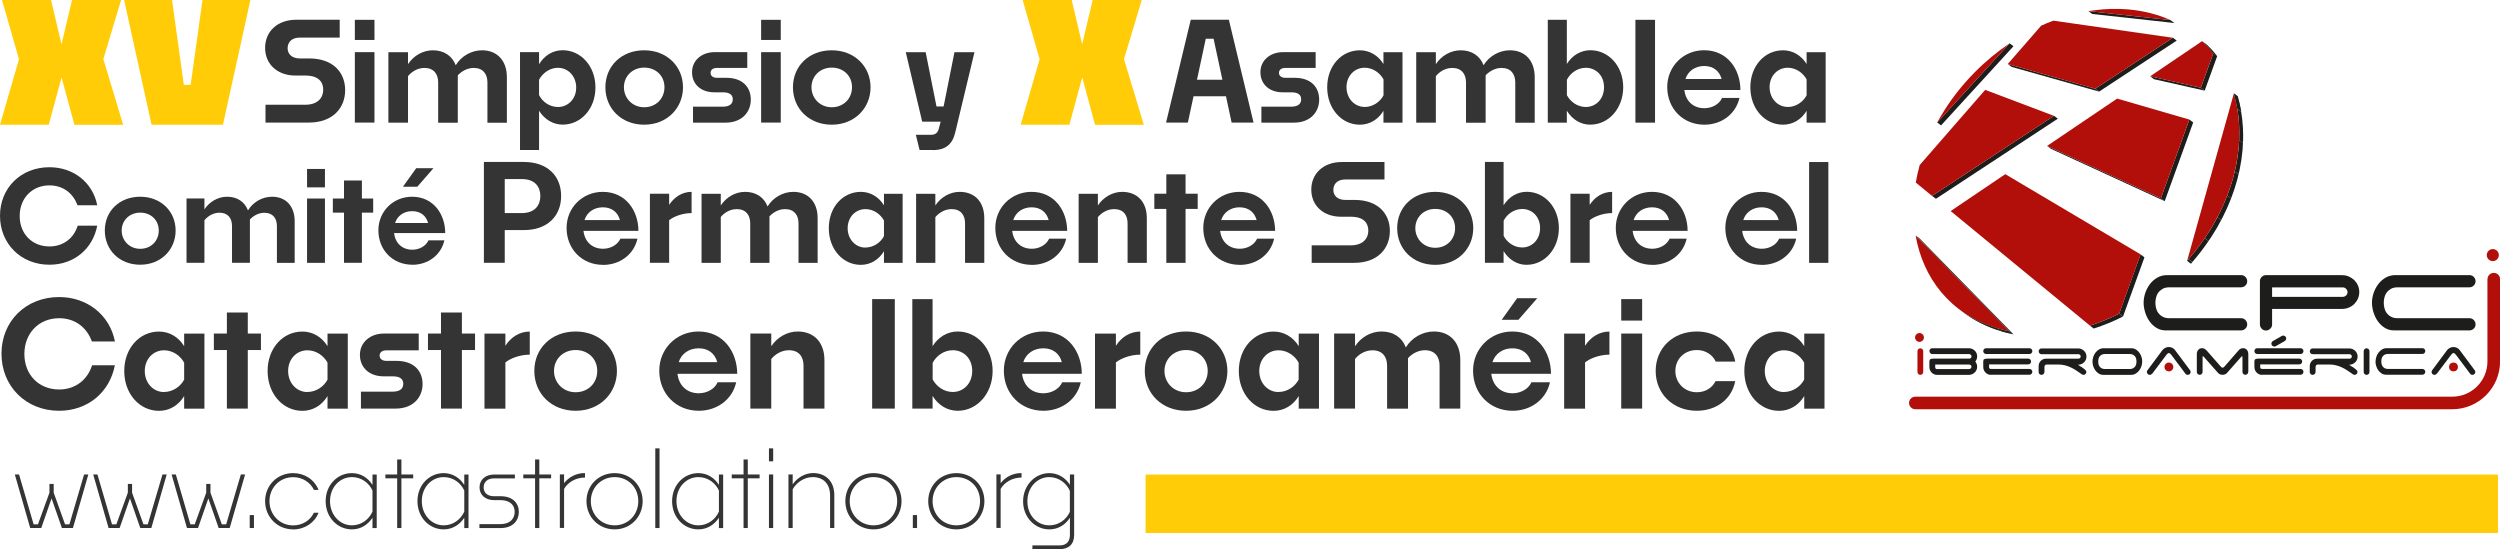 <?xml version="1.0" encoding="UTF-8"?>
<svg xmlns="http://www.w3.org/2000/svg" xmlns:xlink="http://www.w3.org/1999/xlink" viewBox="0 0 389.75 85.63">
  <defs>
    <style>
      .cls-1, .cls-2 {
        fill: #ffcc07;
      }

      .cls-1, .cls-3 {
        mix-blend-mode: multiply;
      }

      .cls-4 {
        clip-path: url(#clippath-6);
      }

      .cls-5 {
        clip-path: url(#clippath-7);
      }

      .cls-6 {
        fill: #5b7d5d;
      }

      .cls-7 {
        fill: #1d1d1b;
      }

      .cls-8 {
        fill: #628161;
      }

      .cls-9 {
        clip-path: url(#clippath-9);
      }

      .cls-10 {
        fill: #718a6d;
      }

      .cls-11 {
        clip-path: url(#clippath-10);
      }

      .cls-12 {
        clip-path: url(#clippath-11);
      }

      .cls-13 {
        fill: none;
      }

      .cls-14 {
        fill: #b20f0b;
      }

      .cls-15 {
        isolation: isolate;
      }

      .cls-16 {
        clip-path: url(#clippath-8);
      }

      .cls-17 {
        fill: #537957;
      }

      .cls-18 {
        fill: #343434;
      }

      .cls-19 {
        fill: #5f7f5f;
      }
    </style>
    <clipPath id="clippath-6">
      <path class="cls-13" d="M306.11,48.72c-.2-.15-.4-.3-.6-.45,1.66,1.25,3.62,2.25,5.89,2.92l.6.45c-2.27-.68-4.23-1.68-5.89-2.92Z"/>
    </clipPath>
    <clipPath id="clippath-7">
      <path class="cls-13" d="M343.48,6.56l.6.45c.56.54,1.09,1.12,1.58,1.74l-.6-.45c-.49-.62-1.02-1.2-1.58-1.74Z"/>
    </clipPath>
    <clipPath id="clippath-8">
      <path class="cls-13" d="M313.3,51.67l.6.45c-.64-.13-1.28-.28-1.9-.47l-.6-.45c.62.19,1.26.34,1.9.47Z"/>
    </clipPath>
    <clipPath id="clippath-9">
      <path class="cls-13" d="M330.37,48.9l.6.45c-1.49.75-3.01,1.38-4.56,1.87l-.6-.45c1.55-.5,3.07-1.12,4.56-1.87Z"/>
    </clipPath>
    <clipPath id="clippath-10">
      <path class="cls-13" d="M348.26,14.56l.6.45c.22.77.41,1.58.55,2.41l-.6-.45c-.14-.84-.32-1.64-.55-2.42Z"/>
    </clipPath>
    <clipPath id="clippath-11">
      <path class="cls-13" d="M348.8,16.98l.6.45c1.29,7.76-1.48,16.47-7.83,23.69l-.6-.45c6.35-7.22,9.12-15.92,7.83-23.69Z"/>
    </clipPath>
  </defs>
  <g class="cls-15">
    <g id="Capa_1">
      <g>
        <g>
          <g>
            <path class="cls-18" d="M7.71,41.27C3.24,41.27,0,37.97,0,33.64s3.24-7.57,7.71-7.57c3.75,0,6.75,2.38,7.45,5.93h-3.08c-.66-1.83-2.21-3.1-4.37-3.1-2.73,0-4.64,2.03-4.64,4.78s1.91,4.74,4.64,4.74c2.21,0,3.81-1.33,4.41-3.24h3.04c-.7,3.65-3.65,6.09-7.45,6.09Z"/>
            <path class="cls-18" d="M21.86,41.27c-3.24,0-5.52-2.3-5.52-5.33s2.28-5.27,5.52-5.27,5.52,2.3,5.52,5.27-2.28,5.33-5.52,5.33ZM21.86,38.79c1.68,0,2.89-1.23,2.89-2.85s-1.21-2.79-2.89-2.79-2.89,1.23-2.89,2.79,1.21,2.85,2.89,2.85Z"/>
            <path class="cls-18" d="M31.87,34.34v6.63h-2.79v-10.03h2.79v1.7c.78-1.19,2.11-1.97,3.53-1.97,1.6,0,2.75.8,3.26,2.13.78-1.29,2.22-2.13,3.75-2.13,2.19,0,3.53,1.5,3.53,3.81v6.5h-2.77v-5.74c0-1.19-.62-2.07-1.95-2.07-.98,0-1.78.53-2.26,1.05v6.75h-2.79v-5.74c0-1.19-.62-2.07-1.95-2.07-1.03,0-1.87.59-2.34,1.17Z"/>
            <path class="cls-18" d="M47.87,29.21v-2.87h2.79v2.87h-2.79ZM47.87,40.98v-10.03h2.79v10.03h-2.79Z"/>
            <path class="cls-18" d="M56.42,33.15v7.82h-2.79v-7.82h-1.74v-2.2h1.74v-2.81h2.79v2.81h1.76v2.2h-1.76Z"/>
            <path class="cls-18" d="M64.28,41.27c-3.04,0-5.29-2.28-5.29-5.37,0-2.91,2.28-5.23,5.25-5.23,3.38,0,5.17,2.79,5.17,5.66h-7.98c.2,1.62,1.31,2.6,2.85,2.6,1.07,0,2.11-.55,2.52-1.46h2.48c-.53,2.34-2.6,3.81-5,3.81ZM61.59,34.77h5.15c-.31-1.15-1.19-1.85-2.48-1.85s-2.3.7-2.67,1.85ZM62.82,29.11l2.07-2.89h2.69l-2.52,2.89h-2.24Z"/>
            <path class="cls-18" d="M78.69,35.88v5.09h-3.25v-15.72h6.23c3.63,0,5.81,2.14,5.81,5.3s-2.18,5.32-5.79,5.32h-3ZM78.69,27.92v5.3h2.64c2.08,0,2.91-1.24,2.91-2.66s-.82-2.64-2.87-2.64h-2.68Z"/>
            <path class="cls-18" d="M94.01,41.29c-3.27,0-5.68-2.45-5.68-5.76,0-3.12,2.45-5.62,5.64-5.62,3.63,0,5.56,3,5.56,6.08h-8.57c.21,1.74,1.4,2.79,3.06,2.79,1.15,0,2.26-.59,2.7-1.57h2.66c-.57,2.52-2.79,4.09-5.37,4.09ZM91.12,34.31h5.53c-.34-1.24-1.28-1.99-2.66-1.99s-2.47.75-2.87,1.99Z"/>
            <path class="cls-18" d="M104.32,34.33v6.64h-3v-10.77h3v1.74c.78-1.19,1.99-2.03,3.5-2.03v3.31c-1.49,0-2.87.59-3.5,1.11Z"/>
            <path class="cls-18" d="M112.37,33.85v7.13h-3v-10.77h3v1.82c.84-1.28,2.26-2.12,3.79-2.12,1.72,0,2.96.86,3.5,2.28.84-1.38,2.39-2.28,4.02-2.28,2.35,0,3.79,1.61,3.79,4.09v6.98h-2.98v-6.16c0-1.28-.67-2.22-2.1-2.22-1.05,0-1.91.57-2.43,1.13v7.25h-3v-6.16c0-1.28-.67-2.22-2.1-2.22-1.11,0-2.01.63-2.52,1.26Z"/>
            <path class="cls-18" d="M137.81,39.17c-.82,1.34-2.12,2.12-3.61,2.12-2.79,0-4.99-2.43-4.99-5.72s2.2-5.66,4.99-5.66c1.49,0,2.79.78,3.61,2.1v-1.8h2.91v10.77h-2.91v-1.8ZM134.92,38.59c1.3,0,2.39-.82,2.89-1.78v-2.43c-.52-.96-1.59-1.78-2.89-1.78-1.53,0-2.77,1.24-2.77,2.98s1.24,3.02,2.77,3.02Z"/>
            <path class="cls-18" d="M145.82,33.85v7.13h-3v-10.77h3v1.82c.84-1.28,2.28-2.12,3.79-2.12,2.39,0,3.84,1.61,3.84,4.09v6.98h-3v-6.16c0-1.28-.65-2.22-2.1-2.22-1.13,0-2.03.65-2.54,1.26Z"/>
            <path class="cls-18" d="M160.85,41.29c-3.27,0-5.68-2.45-5.68-5.76,0-3.12,2.45-5.62,5.64-5.62,3.63,0,5.56,3,5.56,6.08h-8.57c.21,1.74,1.4,2.79,3.06,2.79,1.15,0,2.26-.59,2.7-1.57h2.66c-.57,2.52-2.79,4.09-5.37,4.09ZM157.96,34.31h5.53c-.34-1.24-1.28-1.99-2.66-1.99s-2.47.75-2.87,1.99Z"/>
            <path class="cls-18" d="M171.16,33.85v7.13h-3v-10.77h3v1.82c.84-1.28,2.28-2.12,3.79-2.12,2.39,0,3.84,1.61,3.84,4.09v6.98h-3v-6.16c0-1.28-.65-2.22-2.1-2.22-1.13,0-2.03.65-2.54,1.26Z"/>
            <path class="cls-18" d="M184.83,32.57v8.41h-3v-8.41h-1.87v-2.37h1.87v-3.02h3v3.02h1.89v2.37h-1.89Z"/>
            <path class="cls-18" d="M193.27,41.29c-3.27,0-5.68-2.45-5.68-5.76,0-3.12,2.45-5.62,5.64-5.62,3.63,0,5.56,3,5.56,6.08h-8.57c.21,1.74,1.4,2.79,3.06,2.79,1.15,0,2.26-.59,2.7-1.57h2.66c-.57,2.52-2.79,4.09-5.37,4.09ZM190.38,34.31h5.53c-.34-1.24-1.28-1.99-2.66-1.99s-2.47.75-2.87,1.99Z"/>
            <path class="cls-18" d="M204.49,40.98v-2.73h6.08c1.95,0,2.75-1.11,2.75-2.28,0-1.11-.61-2.18-2.73-2.18h-1.51c-2.75,0-4.65-1.72-4.65-4.23s1.91-4.3,4.74-4.3h6.67v2.72h-6.1c-1.26,0-1.87.71-1.87,1.64,0,.84.61,1.55,1.87,1.55h1.43c3.71,0,5.51,2.18,5.51,4.84s-1.82,4.97-5.58,4.97h-6.6Z"/>
            <path class="cls-18" d="M223.75,41.29c-3.48,0-5.93-2.47-5.93-5.72s2.45-5.66,5.93-5.66,5.93,2.47,5.93,5.66-2.45,5.72-5.93,5.72ZM223.75,38.63c1.8,0,3.1-1.32,3.1-3.06s-1.3-3-3.1-3-3.1,1.32-3.1,3,1.3,3.06,3.1,3.06Z"/>
            <path class="cls-18" d="M238.02,41.29c-1.49,0-2.79-.8-3.61-2.14v1.82h-2.91v-15.72h2.91v6.75c.84-1.32,2.14-2.1,3.61-2.1,2.79,0,5.01,2.43,5.01,5.66s-2.22,5.72-5.01,5.72ZM234.42,34.41v2.37c.52.99,1.59,1.8,2.89,1.8,1.55,0,2.79-1.24,2.79-3.02s-1.24-2.98-2.79-2.98c-1.3,0-2.39.84-2.89,1.82Z"/>
            <path class="cls-18" d="M247.83,34.33v6.64h-3v-10.77h3v1.74c.78-1.19,1.99-2.03,3.5-2.03v3.31c-1.49,0-2.87.59-3.5,1.11Z"/>
            <path class="cls-18" d="M257.58,41.29c-3.27,0-5.68-2.45-5.68-5.76,0-3.12,2.45-5.62,5.64-5.62,3.63,0,5.56,3,5.56,6.08h-8.57c.21,1.74,1.4,2.79,3.06,2.79,1.15,0,2.26-.59,2.7-1.57h2.66c-.57,2.52-2.79,4.09-5.37,4.09ZM254.68,34.31h5.53c-.34-1.24-1.28-1.99-2.66-1.99s-2.47.75-2.87,1.99Z"/>
            <path class="cls-18" d="M274.66,41.29c-3.27,0-5.68-2.45-5.68-5.76,0-3.12,2.45-5.62,5.64-5.62,3.63,0,5.56,3,5.56,6.08h-8.57c.21,1.74,1.4,2.79,3.06,2.79,1.15,0,2.26-.59,2.7-1.57h2.66c-.57,2.52-2.79,4.09-5.37,4.09ZM271.77,34.31h5.53c-.34-1.24-1.28-1.99-2.66-1.99s-2.47.75-2.87,1.99Z"/>
            <path class="cls-18" d="M282.04,40.98v-15.72h3v15.72h-3Z"/>
          </g>
          <g>
            <path class="cls-18" d="M9.22,64.04c-5.21,0-8.99-3.85-8.99-8.9s3.78-8.83,8.99-8.83c4.37,0,7.88,2.78,8.7,6.92h-3.6c-.77-2.14-2.57-3.62-5.1-3.62-3.19,0-5.42,2.37-5.42,5.58s2.23,5.53,5.42,5.53c2.57,0,4.44-1.55,5.14-3.78h3.55c-.82,4.26-4.26,7.1-8.7,7.1Z"/>
            <path class="cls-18" d="M28.71,61.75c-.89,1.46-2.3,2.3-3.92,2.3-3.03,0-5.42-2.64-5.42-6.21s2.39-6.15,5.42-6.15c1.62,0,3.03.84,3.92,2.28v-1.96h3.16v11.7h-3.16v-1.96ZM25.57,61.11c1.41,0,2.6-.89,3.14-1.93v-2.64c-.57-1.05-1.73-1.93-3.14-1.93-1.66,0-3,1.34-3,3.23s1.34,3.28,3,3.28Z"/>
            <path class="cls-18" d="M38.63,54.57v9.13h-3.26v-9.13h-2.03v-2.57h2.03v-3.28h3.26v3.28h2.05v2.57h-2.05Z"/>
            <path class="cls-18" d="M51.06,61.75c-.89,1.46-2.3,2.3-3.92,2.3-3.03,0-5.42-2.64-5.42-6.21s2.39-6.15,5.42-6.15c1.62,0,3.03.84,3.92,2.28v-1.96h3.16v11.7h-3.16v-1.96ZM47.92,61.11c1.41,0,2.6-.89,3.14-1.93v-2.64c-.57-1.05-1.73-1.93-3.14-1.93-1.66,0-3,1.34-3,3.23s1.34,3.28,3,3.28Z"/>
            <path class="cls-18" d="M56.27,63.7v-2.64h4.94c1.18,0,1.66-.5,1.66-1.23,0-.66-.41-1.16-1.64-1.16h-1.43c-2.25,0-3.69-1.39-3.69-3.35s1.62-3.32,3.73-3.32h5.44v2.62h-5.05c-.68,0-1.05.34-1.05.82s.39.82,1.05.82h1.57c2.78,0,4.08,1.62,4.08,3.62s-1.41,3.82-4.21,3.82h-5.4Z"/>
            <path class="cls-18" d="M72.01,54.57v9.13h-3.26v-9.13h-2.03v-2.57h2.03v-3.28h3.26v3.28h2.05v2.57h-2.05Z"/>
            <path class="cls-18" d="M78.79,56.49v7.22h-3.26v-11.7h3.26v1.89c.84-1.3,2.16-2.21,3.8-2.21v3.6c-1.62,0-3.12.64-3.8,1.21Z"/>
            <path class="cls-18" d="M89.74,64.04c-3.78,0-6.44-2.69-6.44-6.21s2.66-6.15,6.44-6.15,6.44,2.69,6.44,6.15-2.66,6.21-6.44,6.21ZM89.74,61.15c1.96,0,3.37-1.43,3.37-3.32s-1.41-3.26-3.37-3.26-3.37,1.43-3.37,3.26,1.41,3.32,3.37,3.32Z"/>
            <path class="cls-18" d="M108.95,64.04c-3.55,0-6.17-2.66-6.17-6.26,0-3.39,2.66-6.1,6.12-6.1,3.94,0,6.03,3.26,6.03,6.6h-9.31c.23,1.89,1.53,3.03,3.32,3.03,1.25,0,2.46-.64,2.94-1.71h2.89c-.61,2.73-3.03,4.44-5.83,4.44ZM105.81,56.46h6.01c-.36-1.34-1.39-2.16-2.89-2.16s-2.69.82-3.12,2.16Z"/>
            <path class="cls-18" d="M120.24,55.96v7.74h-3.26v-11.7h3.26v1.98c.91-1.39,2.48-2.3,4.12-2.3,2.59,0,4.17,1.75,4.17,4.44v7.58h-3.26v-6.69c0-1.39-.71-2.41-2.28-2.41-1.23,0-2.21.71-2.75,1.37Z"/>
            <path class="cls-18" d="M135.97,63.7v-17.07h3.53v17.07h-3.53Z"/>
            <path class="cls-18" d="M149.31,64.04c-1.62,0-3.03-.86-3.92-2.32v1.98h-3.16v-17.07h3.16v7.33c.91-1.43,2.32-2.28,3.92-2.28,3.03,0,5.44,2.64,5.44,6.15s-2.41,6.21-5.44,6.21ZM145.4,56.58v2.57c.57,1.07,1.73,1.96,3.14,1.96,1.68,0,3.03-1.34,3.03-3.28s-1.34-3.23-3.03-3.23c-1.41,0-2.6.91-3.14,1.98Z"/>
            <path class="cls-18" d="M162.67,64.04c-3.55,0-6.17-2.66-6.17-6.26,0-3.39,2.66-6.1,6.12-6.1,3.94,0,6.03,3.26,6.03,6.6h-9.31c.23,1.89,1.53,3.03,3.32,3.03,1.25,0,2.46-.64,2.94-1.71h2.89c-.61,2.73-3.03,4.44-5.83,4.44ZM159.53,56.46h6.01c-.36-1.34-1.39-2.16-2.89-2.16s-2.69.82-3.12,2.16Z"/>
            <path class="cls-18" d="M173.97,56.49v7.22h-3.26v-11.7h3.26v1.89c.84-1.3,2.16-2.21,3.8-2.21v3.6c-1.62,0-3.12.64-3.8,1.21Z"/>
            <path class="cls-18" d="M184.91,64.04c-3.78,0-6.44-2.69-6.44-6.21s2.66-6.15,6.44-6.15,6.44,2.69,6.44,6.15-2.66,6.21-6.44,6.21ZM184.91,61.15c1.96,0,3.37-1.43,3.37-3.32s-1.41-3.26-3.37-3.26-3.37,1.43-3.37,3.26,1.41,3.32,3.37,3.32Z"/>
            <path class="cls-18" d="M202.47,61.75c-.89,1.46-2.3,2.3-3.92,2.3-3.03,0-5.42-2.64-5.42-6.21s2.39-6.15,5.42-6.15c1.62,0,3.03.84,3.92,2.28v-1.96h3.16v11.7h-3.16v-1.96ZM199.32,61.11c1.41,0,2.6-.89,3.14-1.93v-2.64c-.57-1.05-1.73-1.93-3.14-1.93-1.66,0-3,1.34-3,3.23s1.34,3.28,3,3.28Z"/>
            <path class="cls-18" d="M211.25,55.96v7.74h-3.26v-11.7h3.26v1.98c.91-1.39,2.46-2.3,4.12-2.3,1.87,0,3.21.93,3.8,2.48.91-1.5,2.6-2.48,4.37-2.48,2.55,0,4.12,1.75,4.12,4.44v7.58h-3.23v-6.69c0-1.39-.73-2.41-2.28-2.41-1.14,0-2.07.61-2.64,1.23v7.88h-3.26v-6.69c0-1.39-.73-2.41-2.28-2.41-1.21,0-2.19.68-2.73,1.37Z"/>
            <path class="cls-18" d="M235.82,64.04c-3.55,0-6.17-2.66-6.17-6.26,0-3.39,2.66-6.1,6.12-6.1,3.94,0,6.03,3.26,6.03,6.6h-9.31c.23,1.89,1.53,3.03,3.32,3.03,1.25,0,2.46-.64,2.94-1.71h2.89c-.61,2.73-3.03,4.44-5.83,4.44ZM232.67,56.46h6.01c-.36-1.34-1.39-2.16-2.89-2.16s-2.69.82-3.12,2.16ZM234.11,49.86l2.41-3.37h3.14l-2.94,3.37h-2.62Z"/>
            <path class="cls-18" d="M247.11,56.49v7.22h-3.26v-11.7h3.26v1.89c.84-1.3,2.16-2.21,3.8-2.21v3.6c-1.62,0-3.12.64-3.8,1.21Z"/>
            <path class="cls-18" d="M252.75,49.98v-3.35h3.26v3.35h-3.26ZM252.75,63.7v-11.7h3.26v11.7h-3.26Z"/>
            <path class="cls-18" d="M264.54,64.04c-3.76,0-6.42-2.69-6.42-6.21s2.66-6.15,6.42-6.15c3,0,5.42,1.8,5.99,4.69h-3.05c-.48-1.05-1.57-1.8-2.94-1.8-1.96,0-3.35,1.43-3.35,3.26s1.39,3.32,3.35,3.32c1.37,0,2.41-.71,2.91-1.73h3.07c-.55,2.87-3,4.62-5.99,4.62Z"/>
            <path class="cls-18" d="M281.28,61.75c-.89,1.46-2.3,2.3-3.92,2.3-3.03,0-5.42-2.64-5.42-6.21s2.39-6.15,5.42-6.15c1.62,0,3.03.84,3.92,2.28v-1.96h3.16v11.7h-3.16v-1.96ZM278.13,61.11c1.41,0,2.6-.89,3.14-1.93v-2.64c-.57-1.05-1.73-1.93-3.14-1.93-1.66,0-3,1.34-3,3.23s1.34,3.28,3,3.28Z"/>
          </g>
        </g>
        <g>
          <rect class="cls-1" x="178.6" y="73.97" width="210.83" height="9.11" transform="translate(568.03 157.06) rotate(180)"/>
          <g>
            <path class="cls-18" d="M8.04,77.7l-1.61,4.62h-1.72l-2.4-8.35h.66l2.27,7.77h.68l1.79-4.93v-1.36h.66v1.36l1.77,4.93h.68l2.29-7.77h.66l-2.4,8.35h-1.72l-1.61-4.62Z"/>
            <path class="cls-18" d="M20.26,77.7l-1.61,4.62h-1.72l-2.4-8.35h.66l2.27,7.77h.68l1.79-4.93v-1.36h.66v1.36l1.77,4.93h.68l2.29-7.77h.66l-2.4,8.35h-1.72l-1.61-4.62Z"/>
            <path class="cls-18" d="M32.48,77.7l-1.61,4.62h-1.72l-2.4-8.35h.66l2.27,7.77h.68l1.79-4.93v-1.36h.66v1.36l1.77,4.93h.68l2.29-7.77h.66l-2.4,8.35h-1.72l-1.61-4.62Z"/>
            <path class="cls-18" d="M38.93,82.32v-2.02h.66v2.02h-.66Z"/>
            <path class="cls-18" d="M45.7,82.53c-2.48,0-4.37-1.94-4.37-4.4s1.89-4.37,4.37-4.37c1.79,0,3.33,1.01,3.96,2.62h-.71c-.58-1.19-1.79-1.99-3.25-1.99-2.1,0-3.69,1.64-3.69,3.74s1.59,3.78,3.69,3.78c1.46,0,2.68-.79,3.23-1.97h.73c-.61,1.57-2.17,2.6-3.96,2.6Z"/>
            <path class="cls-18" d="M58.07,80.71c-.68,1.06-1.8,1.82-3.21,1.82-2.22,0-4.09-1.84-4.09-4.4s1.87-4.37,4.09-4.37c1.41,0,2.53.76,3.21,1.84v-1.62h.66v8.35h-.66v-1.61ZM54.86,81.9c1.49,0,2.68-.94,3.21-2.14v-3.28c-.53-1.18-1.71-2.1-3.21-2.1-1.84,0-3.41,1.54-3.41,3.74s1.57,3.78,3.41,3.78Z"/>
            <path class="cls-18" d="M62.58,74.57v7.75h-.66v-7.75h-1.84v-.6h1.84v-2.34h.66v2.34h1.84v.6h-1.84Z"/>
            <path class="cls-18" d="M72.38,80.71c-.68,1.06-1.8,1.82-3.21,1.82-2.22,0-4.09-1.84-4.09-4.4s1.87-4.37,4.09-4.37c1.41,0,2.53.76,3.21,1.84v-1.62h.66v8.35h-.66v-1.61ZM69.17,81.9c1.49,0,2.68-.94,3.21-2.14v-3.28c-.53-1.18-1.71-2.1-3.21-2.1-1.84,0-3.41,1.54-3.41,3.74s1.57,3.78,3.41,3.78Z"/>
            <path class="cls-18" d="M74.74,82.32v-.61h3.26c1.57,0,2.24-.89,2.24-1.92,0-.96-.63-1.82-2.24-1.82h-.99c-1.34,0-2.25-.81-2.25-1.99s.91-2,2.25-2h3.26v.6h-3.25c-1.04,0-1.62.58-1.62,1.41s.58,1.37,1.62,1.37h1.01c1.97,0,2.86,1.14,2.86,2.45s-.89,2.52-2.88,2.52h-3.28Z"/>
            <path class="cls-18" d="M84.08,74.57v7.75h-.66v-7.75h-1.84v-.6h1.84v-2.34h.66v2.34h1.84v.6h-1.84Z"/>
            <path class="cls-18" d="M87.94,76.22v6.09h-.66v-8.35h.66v1.36c.71-.91,1.84-1.57,3.26-1.57v.7c-1.51,0-2.7.8-3.26,1.77Z"/>
            <path class="cls-18" d="M95.82,82.53c-2.5,0-4.39-1.94-4.39-4.4s1.89-4.37,4.39-4.37,4.37,1.94,4.37,4.37-1.87,4.4-4.37,4.4ZM95.82,81.9c2.1,0,3.69-1.64,3.69-3.78s-1.59-3.74-3.69-3.74-3.71,1.64-3.71,3.74,1.59,3.78,3.71,3.78Z"/>
            <path class="cls-18" d="M102.16,82.32v-12.42h.66v12.42h-.66Z"/>
            <path class="cls-18" d="M112.08,80.71c-.68,1.06-1.8,1.82-3.21,1.82-2.22,0-4.09-1.84-4.09-4.4s1.87-4.37,4.09-4.37c1.41,0,2.53.76,3.21,1.84v-1.62h.66v8.35h-.66v-1.61ZM108.87,81.9c1.49,0,2.68-.94,3.21-2.14v-3.28c-.53-1.18-1.71-2.1-3.21-2.1-1.84,0-3.41,1.54-3.41,3.74s1.57,3.78,3.41,3.78Z"/>
            <path class="cls-18" d="M116.58,74.57v7.75h-.66v-7.75h-1.84v-.6h1.84v-2.34h.66v2.34h1.84v.6h-1.84Z"/>
            <path class="cls-18" d="M119.88,71.92v-2.02h.66v2.02h-.66ZM119.88,82.32v-8.35h.66v8.35h-.66Z"/>
            <path class="cls-18" d="M123.58,76.29v6.03h-.66v-8.35h.66v1.54c.68-1.01,1.9-1.76,3.18-1.76,2.02,0,3.31,1.34,3.31,3.43v5.13h-.66v-5.08c0-1.71-.98-2.85-2.7-2.85-1.41,0-2.58.91-3.13,1.9Z"/>
            <path class="cls-18" d="M136.18,82.53c-2.5,0-4.39-1.94-4.39-4.4s1.89-4.37,4.39-4.37,4.37,1.94,4.37,4.37-1.87,4.4-4.37,4.4ZM136.18,81.9c2.1,0,3.69-1.64,3.69-3.78s-1.59-3.74-3.69-3.74-3.71,1.64-3.71,3.74,1.59,3.78,3.71,3.78Z"/>
            <path class="cls-18" d="M142.31,82.32v-2.02h.66v2.02h-.66Z"/>
            <path class="cls-18" d="M149.1,82.53c-2.5,0-4.39-1.94-4.39-4.4s1.89-4.37,4.39-4.37,4.37,1.94,4.37,4.37-1.87,4.4-4.37,4.4ZM149.1,81.9c2.1,0,3.69-1.64,3.69-3.78s-1.59-3.74-3.69-3.74-3.71,1.64-3.71,3.74,1.59,3.78,3.71,3.78Z"/>
            <path class="cls-18" d="M156,76.22v6.09h-.66v-8.35h.66v1.36c.71-.91,1.84-1.57,3.26-1.57v.7c-1.51,0-2.7.8-3.26,1.77Z"/>
            <path class="cls-18" d="M165.16,85.63h-4.21v-.6h4.26c.88,0,1.59-.45,1.59-1.64v-2.68c-.68,1.08-1.8,1.82-3.21,1.82-2.22,0-4.09-1.86-4.09-4.37s1.87-4.4,4.09-4.4c1.41,0,2.53.76,3.21,1.82v-1.61h.66v9.45c0,1.46-.89,2.2-2.3,2.2ZM163.58,81.9c1.51,0,2.68-.93,3.21-2.1v-3.28c-.53-1.19-1.72-2.14-3.21-2.14-1.84,0-3.41,1.54-3.41,3.78s1.57,3.74,3.41,3.74Z"/>
          </g>
        </g>
        <g>
          <path class="cls-18" d="M41.39,19.11v-2.78h6.2c1.99,0,2.8-1.13,2.8-2.33,0-1.13-.62-2.22-2.78-2.22h-1.54c-2.8,0-4.74-1.75-4.74-4.32s1.94-4.38,4.83-4.38h6.8v2.78h-6.22c-1.28,0-1.9.73-1.9,1.67,0,.85.62,1.58,1.9,1.58h1.45c3.78,0,5.62,2.22,5.62,4.94s-1.86,5.06-5.68,5.06h-6.73Z"/>
          <path class="cls-18" d="M55.32,6.23v-3.14h3.06v3.14h-3.06ZM55.32,19.11v-10.98h3.06v10.98h-3.06Z"/>
          <path class="cls-18" d="M63.61,11.85v7.27h-3.06v-10.98h3.06v1.86c.85-1.3,2.31-2.16,3.87-2.16,1.75,0,3.01.88,3.57,2.33.85-1.41,2.44-2.33,4.1-2.33,2.39,0,3.87,1.65,3.87,4.17v7.12h-3.03v-6.28c0-1.3-.68-2.26-2.14-2.26-1.07,0-1.94.58-2.48,1.15v7.39h-3.06v-6.28c0-1.3-.68-2.26-2.14-2.26-1.13,0-2.05.64-2.56,1.28Z"/>
          <path class="cls-18" d="M84.04,17.28v6.11h-2.97v-15.26h2.97v1.88c.83-1.37,2.16-2.18,3.68-2.18,2.84,0,5.11,2.48,5.11,5.81s-2.27,5.79-5.11,5.79c-1.5,0-2.82-.81-3.68-2.16ZM84.04,12.43v2.39c.51,1.03,1.62,1.86,2.95,1.86,1.58,0,2.84-1.26,2.84-3.03s-1.26-3.08-2.84-3.08c-1.32,0-2.41.85-2.95,1.86Z"/>
          <path class="cls-18" d="M100.43,19.44c-3.55,0-6.05-2.52-6.05-5.83s2.5-5.77,6.05-5.77,6.05,2.52,6.05,5.77-2.5,5.83-6.05,5.83ZM100.43,16.72c1.84,0,3.16-1.35,3.16-3.12s-1.32-3.06-3.16-3.06-3.16,1.35-3.16,3.06,1.32,3.12,3.16,3.12Z"/>
          <path class="cls-18" d="M108.04,19.11v-2.48h4.64c1.11,0,1.56-.47,1.56-1.15,0-.62-.38-1.09-1.54-1.09h-1.35c-2.12,0-3.46-1.3-3.46-3.14s1.52-3.12,3.5-3.12h5.11v2.46h-4.74c-.64,0-.98.32-.98.77s.36.77.98.77h1.47c2.61,0,3.82,1.52,3.82,3.4s-1.32,3.59-3.95,3.59h-5.06Z"/>
          <path class="cls-18" d="M118.66,6.23v-3.14h3.06v3.14h-3.06ZM118.66,19.11v-10.98h3.06v10.98h-3.06Z"/>
          <path class="cls-18" d="M129.67,19.44c-3.55,0-6.05-2.52-6.05-5.83s2.5-5.77,6.05-5.77,6.05,2.52,6.05,5.77-2.5,5.83-6.05,5.83ZM129.67,16.72c1.84,0,3.16-1.35,3.16-3.12s-1.32-3.06-3.16-3.06-3.16,1.35-3.16,3.06,1.32,3.12,3.16,3.12Z"/>
          <path class="cls-18" d="M145.41,23.39h-2.05l-.58-2.37h2.31c.7,0,1.09-.28,1.26-.92l.3-1.13h-2.88l-2.56-10.83h3.1l1.69,8.46h1.11l1.69-8.46h3.12l-2.99,12.48c-.43,1.84-1.47,2.78-3.5,2.78Z"/>
        </g>
        <g class="cls-3">
          <path class="cls-2" d="M9.6,12.06l-2,7.39H0l2.96-10.22L.31,0h7.65l1.63,6.9L11.23,0h7.65l-2.77,9.21,3.09,10.25h-7.6l-2-7.39Z"/>
          <path class="cls-2" d="M23.63,19.45L19.35,0h7.47l1.84,13.23h1.06L31.57,0h7.47l-4.28,19.45h-11.13Z"/>
        </g>
        <g>
          <path class="cls-18" d="M191.13,15.01h-5.06l-.88,4.1h-3.4l3.85-16.03h5.94l3.85,16.03h-3.42l-.88-4.1ZM186.62,12.43h3.95l-1.37-6.39h-1.22l-1.37,6.39Z"/>
          <path class="cls-18" d="M196.65,19.11v-2.48h4.64c1.11,0,1.56-.47,1.56-1.15,0-.62-.38-1.09-1.54-1.09h-1.35c-2.12,0-3.46-1.3-3.46-3.14s1.52-3.12,3.5-3.12h5.11v2.46h-4.74c-.64,0-.98.32-.98.77s.36.77.98.77h1.47c2.61,0,3.82,1.52,3.82,3.4s-1.32,3.59-3.95,3.59h-5.06Z"/>
          <path class="cls-18" d="M215.68,17.28c-.83,1.37-2.16,2.16-3.68,2.16-2.84,0-5.09-2.48-5.09-5.83s2.24-5.77,5.09-5.77c1.52,0,2.84.79,3.68,2.14v-1.84h2.97v10.98h-2.97v-1.84ZM212.74,16.68c1.32,0,2.44-.83,2.95-1.82v-2.48c-.53-.98-1.62-1.82-2.95-1.82-1.56,0-2.82,1.26-2.82,3.03s1.26,3.08,2.82,3.08Z"/>
          <path class="cls-18" d="M223.85,11.85v7.27h-3.06v-10.98h3.06v1.86c.85-1.3,2.31-2.16,3.87-2.16,1.75,0,3.01.88,3.57,2.33.85-1.41,2.44-2.33,4.1-2.33,2.39,0,3.87,1.65,3.87,4.17v7.12h-3.03v-6.28c0-1.3-.68-2.26-2.14-2.26-1.07,0-1.94.58-2.48,1.15v7.39h-3.06v-6.28c0-1.3-.68-2.26-2.14-2.26-1.13,0-2.05.64-2.56,1.28Z"/>
          <path class="cls-18" d="M247.95,19.44c-1.52,0-2.84-.81-3.68-2.18v1.86h-2.97V3.09h2.97v6.88c.85-1.35,2.18-2.14,3.68-2.14,2.84,0,5.11,2.48,5.11,5.77s-2.27,5.83-5.11,5.83ZM244.28,12.43v2.41c.53,1,1.62,1.84,2.95,1.84,1.58,0,2.84-1.26,2.84-3.08s-1.26-3.03-2.84-3.03c-1.32,0-2.44.85-2.95,1.86Z"/>
          <path class="cls-18" d="M254.96,19.11V3.09h3.06v16.03h-3.06Z"/>
          <path class="cls-18" d="M265.71,19.44c-3.33,0-5.79-2.5-5.79-5.88,0-3.18,2.5-5.73,5.75-5.73,3.7,0,5.66,3.06,5.66,6.2h-8.74c.21,1.77,1.43,2.84,3.12,2.84,1.18,0,2.31-.6,2.76-1.6h2.71c-.58,2.56-2.84,4.17-5.47,4.17ZM262.76,12.32h5.64c-.34-1.26-1.3-2.03-2.71-2.03s-2.52.77-2.93,2.03Z"/>
          <path class="cls-18" d="M281.65,17.28c-.83,1.37-2.16,2.16-3.68,2.16-2.84,0-5.09-2.48-5.09-5.83s2.24-5.77,5.09-5.77c1.52,0,2.84.79,3.68,2.14v-1.84h2.97v10.98h-2.97v-1.84ZM278.7,16.68c1.32,0,2.44-.83,2.95-1.82v-2.48c-.53-.98-1.62-1.82-2.95-1.82-1.56,0-2.82,1.26-2.82,3.03s1.26,3.08,2.82,3.08Z"/>
        </g>
        <path class="cls-2" d="M168.72,12.06l-2,7.39h-7.6l2.96-10.22L159.43,0h7.65l1.63,6.9L170.35,0h7.65l-2.77,9.21,3.09,10.25h-7.6l-2-7.39Z"/>
        <g>
          <g>
            <g>
              <g class="cls-15">
                <polygon class="cls-7" points="338.39 3.14 338.99 3.59 326.18 2.18 325.58 1.73 338.39 3.14"/>
                <path class="cls-14" d="M331.84,1.47c2.34.21,4.55.77,6.56,1.67l-12.81-1.41c.32-.05.64-.1.96-.14,1.81-.23,3.59-.27,5.3-.12Z"/>
              </g>
              <g class="cls-15">
                <polygon class="cls-7" points="313.3 6.75 313.9 7.21 302.61 19.55 302.01 19.1 313.3 6.75"/>
                <path class="cls-14" d="M303.07,17.29c2.77-4.4,6.42-7.97,10.22-10.53l-11.29,12.35c.33-.61.69-1.22,1.07-1.81Z"/>
                <polygon class="cls-7" points="320.22 18.05 320.82 18.5 301.81 30.99 301.2 30.54 320.22 18.05"/>
                <path class="cls-14" d="M320.22,18.05l-19.02,12.49-2.53-2.08c.16-.91.36-1.83.61-2.73l10.21-11.72,10.71,4.05Z"/>
                <polygon class="cls-7" points="326.65 13.83 327.25 14.28 313.61 10.43 313.01 9.98 326.65 13.83"/>
                <polygon class="cls-7" points="338.75 5.88 339.35 6.33 327.25 14.28 326.65 13.83 338.75 5.88"/>
                <path class="cls-14" d="M338.75,5.88l-12.1,7.95-13.64-3.85,5.21-5.98c.62-.28,1.25-.54,1.89-.78l18.64,2.67Z"/>
                <polygon class="cls-8" points="343.31 6.42 343.91 6.87 344.08 7.01 343.48 6.56 343.31 6.42"/>
                <g class="cls-15">
                  <g class="cls-4">
                    <g class="cls-15">
                      <path class="cls-10" d="M311.4,51.2l.6.45c-2.27-.68-4.23-1.68-5.89-2.92l-.6-.45c1.66,1.25,3.62,2.25,5.89,2.92"/>
                    </g>
                  </g>
                </g>
                <g class="cls-15">
                  <g class="cls-5">
                    <g class="cls-15">
                      <path class="cls-19" d="M343.48,6.56l.6.45c.13.12.25.25.38.37l-.6-.45c-.12-.13-.25-.25-.38-.37"/>
                      <path class="cls-6" d="M343.85,6.93l.6.45c.42.43.82.89,1.21,1.37l-.6-.45c-.38-.48-.78-.94-1.21-1.37"/>
                    </g>
                  </g>
                </g>
                <path class="cls-14" d="M311.4,51.2c-7.47-2.23-11.61-7.96-12.76-14.49l14.66,14.96c-.64-.13-1.28-.28-1.9-.47Z"/>
                <polygon class="cls-7" points="298.64 36.7 299.24 37.15 313.9 52.12 313.3 51.67 298.64 36.7"/>
                <g class="cls-15">
                  <g class="cls-16">
                    <g class="cls-15">
                      <path class="cls-10" d="M313.3,51.67l.6.45c-.64-.13-1.28-.28-1.9-.47l-.6-.45c.62.19,1.26.34,1.9.47"/>
                    </g>
                  </g>
                </g>
                <polygon class="cls-7" points="345.06 8.3 345.66 8.75 343.71 14.13 343.11 13.68 345.06 8.3"/>
                <polygon class="cls-7" points="343.11 13.68 343.71 14.13 335.81 12.35 335.21 11.89 343.11 13.68"/>
                <path class="cls-14" d="M343.31,6.42l.17.13c.56.54,1.09,1.12,1.58,1.74l-1.95,5.39-7.9-1.79,7.81-5.28.28-.2Z"/>
                <polygon class="cls-7" points="336.88 30.91 337.48 31.36 319.74 23.2 319.14 22.75 336.88 30.91"/>
                <polygon class="cls-7" points="341.32 18.64 341.92 19.09 337.48 31.36 336.88 30.91 341.32 18.64"/>
                <polygon class="cls-14" points="319.14 22.75 330.06 15.37 341.32 18.64 336.88 30.91 319.14 22.75"/>
                <polygon class="cls-7" points="333.71 39.66 334.32 40.12 330.98 49.35 330.37 48.9 333.71 39.66"/>
                <g class="cls-15">
                  <g class="cls-9">
                    <g class="cls-15">
                      <path class="cls-7" d="M330.37,48.9l.6.45c-1.49.75-3.01,1.38-4.56,1.87l-.6-.45c1.55-.5,3.07-1.12,4.56-1.87"/>
                    </g>
                  </g>
                </g>
                <path class="cls-14" d="M304.1,32.91l8.52-5.76,21.1,12.51-3.34,9.23c-1.49.75-3.01,1.38-4.56,1.87l-21.72-17.86Z"/>
              </g>
              <g class="cls-15">
                <g class="cls-15">
                  <g class="cls-11">
                    <g class="cls-15">
                      <path class="cls-17" d="M348.26,14.56l.6.45c.22.77.41,1.58.55,2.41l-.6-.45c-.14-.84-.32-1.64-.55-2.42"/>
                    </g>
                  </g>
                </g>
                <g class="cls-15">
                  <g class="cls-12">
                    <g class="cls-15">
                      <path class="cls-7" d="M348.8,16.98l.6.45c.26,1.59.36,3.21.29,4.86l-.6-.45c.07-1.64-.02-3.27-.29-4.86"/>
                      <path class="cls-7" d="M349.09,21.83l.6.45c-.07,1.62-.3,3.26-.69,4.9l-.6-.45c.39-1.64.62-3.28.69-4.9"/>
                      <path class="cls-7" d="M348.4,26.73l.6.45c-.3,1.25-.69,2.51-1.17,3.75l-.6-.45c.48-1.24.87-2.5,1.17-3.75"/>
                      <path class="cls-7" d="M347.23,30.48l.6.45c-.44,1.14-.96,2.27-1.55,3.39l-.6-.45c.59-1.12,1.11-2.25,1.55-3.39"/>
                      <path class="cls-7" d="M345.69,33.87l.6.45c-.58,1.1-1.24,2.19-1.97,3.26l-.6-.45c.73-1.07,1.39-2.16,1.97-3.26"/>
                      <path class="cls-7" d="M343.71,37.13l.6.45c-.76,1.12-1.6,2.21-2.52,3.27l-.6-.45c.92-1.06,1.76-2.16,2.52-3.27"/>
                      <path class="cls-7" d="M341.19,40.41l.6.45c-.07.08-.15.17-.22.26l-.6-.45c.07-.08.15-.17.22-.26"/>
                    </g>
                  </g>
                </g>
                <path class="cls-14" d="M348.8,16.98c1.29,7.76-1.48,16.47-7.83,23.69l7.29-26.1c.22.77.41,1.58.55,2.42Z"/>
              </g>
            </g>
            <g>
              <g>
                <path class="cls-7" d="M306.11,48.72c-.2-.15-.4-.3-.6-.45,1.66,1.25,3.62,2.25,5.89,2.92l.6.45c-2.27-.68-4.23-1.68-5.89-2.92Z"/>
                <path class="cls-7" d="M343.48,6.56l.6.45c.56.54,1.09,1.12,1.58,1.74l-.6-.45c-.49-.62-1.02-1.2-1.58-1.74Z"/>
                <path class="cls-7" d="M313.3,51.67l.6.45c-.64-.13-1.28-.28-1.9-.47l-.6-.45c.62.19,1.26.34,1.9.47Z"/>
              </g>
              <path class="cls-7" d="M348.26,14.56l.6.45c.22.77.41,1.58.55,2.41l-.6-.45c-.14-.84-.32-1.64-.55-2.42Z"/>
            </g>
          </g>
          <g>
            <path class="cls-14" d="M299.7,58.31c-.09.09-.2.13-.32.13s-.24-.04-.32-.13c-.09-.09-.13-.2-.13-.32v-3.24c0-.13.04-.23.13-.32.09-.09.2-.13.32-.13s.23.04.32.13c.09.09.13.2.13.32v3.24c0,.13-.04.23-.13.32Z"/>
            <path class="cls-7" d="M300.79,54.74c0-.13.04-.23.13-.32.09-.09.2-.13.32-.13h5.71c.18,0,.34.03.5.1.16.07.29.16.41.27.12.11.21.25.28.4.07.16.1.32.1.5,0,.16-.03.31-.08.44-.05.14-.13.26-.21.37.09.11.16.23.21.37.05.14.08.28.08.43,0,.18-.03.34-.1.5-.07.15-.16.29-.28.4-.12.11-.25.2-.41.27-.16.07-.32.1-.5.1h-5c-.14,0-.28-.03-.42-.09-.14-.06-.26-.14-.37-.25-.11-.11-.2-.24-.27-.39s-.1-.32-.1-.51v-.86c0-.17.05-.29.15-.34.1-.06.25-.09.46-.09h5.6c.1,0,.18-.03.25-.1.07-.06.11-.15.11-.25,0-.09-.04-.18-.11-.25-.07-.07-.16-.11-.25-.11h-5.74c-.13,0-.23-.04-.32-.13-.09-.09-.13-.2-.13-.32ZM306.99,57.53c.1,0,.18-.03.25-.1s.11-.15.11-.25c0-.1-.04-.19-.11-.25s-.16-.1-.25-.1h-5.29v.47c0,.06.03.12.08.17.05.05.13.07.21.07h4.99Z"/>
            <path class="cls-7" d="M309.19,54.74c0-.13.04-.23.13-.32.09-.09.2-.13.32-.13h6.75c.13,0,.23.04.32.13.09.09.13.2.13.32s-.04.23-.13.32c-.09.09-.2.13-.32.13h-6.75c-.13,0-.23-.04-.32-.13-.09-.09-.13-.2-.13-.32ZM310.35,58.44c-.14,0-.28-.03-.42-.09-.14-.06-.26-.14-.37-.25-.11-.11-.2-.24-.27-.39-.07-.15-.1-.32-.1-.51v-.86c0-.17.05-.29.15-.34.1-.06.25-.09.46-.09h6.39c.13,0,.23.04.32.13.09.09.13.2.13.32s-.04.24-.13.32c-.09.09-.2.13-.32.13h-6.09v.47c0,.06.03.12.08.17.05.05.13.07.21.07h6c.13,0,.23.04.32.13.09.09.13.2.13.32s-.04.23-.13.32-.2.13-.32.13h-6.05Z"/>
            <path class="cls-7" d="M324.46,57.17c.18.12.36.26.54.41.07.05.13.11.18.18.05.07.08.14.08.23,0,.13-.04.23-.13.32-.09.09-.2.13-.32.13-.11,0-.22-.04-.32-.13-.26-.19-.53-.37-.8-.55-.27-.18-.56-.34-.85-.48-.29-.14-.6-.25-.92-.33-.32-.08-.65-.12-.99-.12h-1.9c-.08.01-.15.05-.21.11-.06.06-.09.14-.09.24v.81c0,.13-.05.23-.14.32-.09.09-.2.13-.32.13-.13,0-.23-.04-.32-.13-.09-.09-.13-.2-.13-.32v-.91c0-.16.03-.31.09-.45.06-.14.14-.27.24-.37.1-.1.22-.19.36-.25.14-.06.29-.09.46-.09h5.05c.1,0,.18-.03.25-.1.07-.07.11-.15.11-.25,0-.1-.04-.18-.11-.25-.07-.07-.16-.1-.25-.1h-5.74c-.13,0-.23-.04-.32-.13-.09-.09-.13-.2-.13-.32s.04-.23.13-.32c.09-.09.2-.13.32-.13h5.71c.18,0,.34.03.5.1.16.07.29.16.41.27.12.11.21.25.28.4.07.15.1.32.1.5s-.03.34-.1.5c-.07.15-.16.29-.28.4-.12.11-.25.2-.41.27-.16.07-.32.1-.5.1h-.04c.17.11.35.22.52.35Z"/>
            <path class="cls-7" d="M333.97,56.36c0,.24-.04.48-.12.73-.08.24-.2.47-.35.67-.15.2-.34.36-.55.49-.22.13-.46.19-.73.19h-4.34c-.26-.01-.49-.08-.7-.21-.2-.13-.38-.29-.52-.49-.14-.2-.25-.42-.33-.66-.08-.24-.11-.48-.11-.71s.04-.48.12-.73.2-.47.35-.67c.15-.2.34-.36.55-.49.22-.13.46-.19.73-.19h4.34c.26.01.49.08.7.21.2.13.38.29.52.49.14.2.25.42.33.66.08.24.11.48.11.71ZM332.55,57.41c.14-.08.25-.18.33-.29.08-.11.13-.24.16-.38.03-.14.04-.26.04-.38s-.01-.24-.04-.38c-.03-.14-.08-.26-.16-.38-.08-.11-.19-.21-.33-.29-.14-.08-.32-.12-.53-.12h-3.85c-.22,0-.4.04-.54.12-.14.08-.24.18-.32.29-.08.11-.13.24-.16.38-.03.14-.04.26-.04.38s.01.24.04.38.08.26.16.38c.08.11.19.21.32.29.14.08.32.12.54.12h3.85c.22,0,.39-.04.53-.12Z"/>
            <path class="cls-7" d="M335.5,58.27c-.1.11-.21.17-.35.17-.13,0-.24-.04-.32-.13-.09-.09-.13-.2-.13-.32,0-.11.03-.21.1-.28l2.31-3.11c.11-.15.25-.26.43-.36.18-.09.37-.14.57-.14.19,0,.37.04.54.12.17.08.31.2.42.34l2.31,3.1s.07.09.1.15c.03.05.04.11.04.18,0,.13-.04.23-.13.32s-.2.13-.32.13c-.15,0-.27-.06-.36-.18l-2.22-2.96c-.04-.05-.1-.11-.17-.17-.07-.06-.13-.09-.2-.09s-.14.03-.2.09c-.07.06-.12.12-.16.17l-2.24,2.97Z"/>
            <path class="cls-7" d="M350.5,57.98c0,.13-.04.23-.13.32-.09.09-.2.13-.32.13s-.24-.04-.32-.13c-.09-.09-.13-.2-.13-.32v-2.08c0-.26-.02-.39-.05-.39-.03,0-.11.09-.27.26l-2.1,2.38c-.08.1-.18.17-.3.21-.12.05-.25.07-.39.07s-.27-.02-.39-.07c-.12-.05-.22-.12-.3-.21l-2.1-2.38c-.15-.17-.23-.26-.27-.26s-.05.13-.05.39v2.08c0,.13-.04.23-.13.32s-.2.13-.32.13-.24-.04-.32-.13c-.09-.09-.13-.2-.13-.32v-2.78c0-.25.07-.47.22-.65s.35-.27.6-.27c.15,0,.29.04.41.11.12.08.23.17.33.28l2.19,2.5s.07.06.12.1c.05.03.1.05.15.05s.1-.02.15-.05c.05-.04.09-.07.12-.1l2.18-2.5h0c.09-.12.2-.22.32-.29.13-.07.27-.1.42-.1.25,0,.45.09.6.27.15.18.22.39.22.65v2.78Z"/>
            <path class="cls-7" d="M351.46,54.74c0-.13.04-.23.13-.32.09-.09.2-.13.32-.13h6.75c.13,0,.23.04.32.13.09.09.13.2.13.32s-.04.23-.13.32c-.09.09-.2.13-.32.13h-6.75c-.13,0-.23-.04-.32-.13-.09-.09-.13-.2-.13-.32ZM352.62,58.44c-.14,0-.28-.03-.42-.09-.14-.06-.26-.14-.37-.25-.11-.11-.2-.24-.27-.39-.07-.15-.1-.32-.1-.51v-.86c0-.17.05-.29.15-.34.1-.06.25-.09.46-.09h6.39c.13,0,.23.04.32.13.09.09.13.2.13.32s-.04.24-.13.32c-.09.09-.2.13-.32.13h-6.09v.47c0,.06.03.12.08.17.05.05.13.07.21.07h6c.13,0,.23.04.32.13.09.09.13.2.13.32s-.04.23-.13.32c-.09.09-.2.13-.32.13h-6.05ZM355.74,52.37c.11-.06.22-.08.34-.04.12.04.21.11.28.21.06.11.08.22.05.34-.03.12-.1.21-.21.28l-1.41.81c-.11.06-.22.08-.34.04-.12-.03-.21-.11-.28-.21-.06-.11-.08-.22-.05-.34.03-.12.1-.21.21-.28l1.41-.81Z"/>
            <path class="cls-7" d="M366.73,57.17c.18.12.36.26.54.41.07.05.13.11.18.18.05.07.08.14.08.23,0,.13-.04.23-.13.32s-.2.13-.32.13c-.11,0-.22-.04-.32-.13-.26-.19-.53-.37-.8-.55-.27-.18-.56-.34-.85-.48-.29-.14-.6-.25-.92-.33-.32-.08-.65-.12-.99-.12h-1.9c-.08.01-.15.05-.21.11-.06.06-.09.14-.09.24v.81c0,.13-.05.23-.14.32-.09.09-.2.13-.32.13-.13,0-.23-.04-.32-.13-.09-.09-.13-.2-.13-.32v-.91c0-.16.03-.31.09-.45.06-.14.14-.27.24-.37.1-.1.22-.19.36-.25.14-.06.29-.09.46-.09h5.05c.1,0,.18-.03.25-.1.07-.07.11-.15.11-.25,0-.1-.04-.18-.11-.25-.07-.07-.16-.1-.25-.1h-5.74c-.13,0-.23-.04-.32-.13-.09-.09-.13-.2-.13-.32s.04-.23.13-.32c.09-.09.2-.13.32-.13h5.71c.18,0,.34.03.5.1.16.07.29.16.41.27.12.11.21.25.28.4.07.15.1.32.1.5s-.03.34-.1.5-.16.29-.28.4c-.12.11-.25.2-.41.27-.16.07-.32.1-.5.1h-.04c.17.11.35.22.52.35Z"/>
            <path class="cls-7" d="M369.27,58.31c-.09.09-.2.13-.32.13s-.23-.04-.32-.13c-.09-.09-.13-.2-.13-.32v-3.24c0-.13.04-.23.13-.32.09-.09.2-.13.32-.13s.23.04.32.13c.09.09.13.2.13.32v3.24c0,.13-.04.23-.13.32Z"/>
            <path class="cls-7" d="M370.35,56.36c0-.24.04-.48.12-.73s.2-.47.35-.67c.15-.2.34-.36.55-.49.22-.13.46-.19.73-.19h5.55c.13,0,.23.04.32.13.09.09.13.2.13.32s-.04.23-.13.32c-.09.09-.2.13-.32.13h-5.35c-.22,0-.4.04-.54.12-.14.08-.24.18-.32.29-.08.11-.13.24-.16.38-.03.14-.04.26-.04.38s.01.24.04.38c.03.14.08.26.16.38.08.11.19.21.32.29.14.08.32.12.54.12h5.35c.13,0,.23.04.32.13.09.09.13.2.13.32s-.04.23-.13.32-.2.13-.32.13h-5.65c-.26,0-.49-.06-.7-.19-.2-.13-.38-.29-.52-.49-.14-.2-.25-.42-.33-.67-.08-.25-.11-.49-.11-.72Z"/>
            <path class="cls-7" d="M379.88,58.27c-.1.11-.21.17-.35.17-.13,0-.23-.04-.32-.13-.09-.09-.13-.2-.13-.32,0-.11.03-.21.1-.28l2.31-3.11c.11-.15.25-.26.43-.36.18-.09.37-.14.57-.14.19,0,.37.04.54.12s.31.2.42.34l2.31,3.1s.07.09.1.15c.03.05.04.11.04.18,0,.13-.04.23-.13.32s-.2.13-.32.13c-.15,0-.27-.06-.36-.18l-2.22-2.96c-.04-.05-.1-.11-.17-.17-.07-.06-.13-.09-.2-.09s-.14.03-.2.09c-.07.06-.12.12-.16.17l-2.24,2.97Z"/>
          </g>
          <g>
            <path class="cls-7" d="M334.19,47.22c0-.5.08-1.01.25-1.52.17-.51.41-.97.72-1.39.32-.42.7-.76,1.15-1.02.45-.26.96-.4,1.53-.4h11.55c.26,0,.49.09.67.28.18.18.28.41.28.67s-.09.49-.28.67c-.18.18-.41.28-.67.28h-11.14c-.46,0-.84.08-1.12.25s-.51.37-.67.6c-.17.24-.28.5-.34.78-.06.28-.09.54-.09.78s.03.5.09.78c.06.28.17.55.34.78.17.24.39.44.67.6.28.17.66.25,1.12.25h11.14c.26,0,.49.09.67.28.18.18.28.41.28.67s-.09.49-.28.67-.41.28-.67.28h-11.75c-.54,0-1.02-.13-1.45-.4-.42-.26-.78-.6-1.08-1.02-.3-.42-.52-.88-.68-1.4-.16-.52-.24-1.02-.24-1.51Z"/>
            <path class="cls-7" d="M365.14,42.9c.37,0,.72.07,1.04.21.32.14.61.33.85.56.24.24.44.52.57.83.14.32.21.66.21,1.03s-.07.71-.21,1.03c-.14.32-.33.59-.57.83-.24.24-.53.43-.85.56-.32.14-.67.21-1.04.21h-10.92v2.42c0,.26-.1.49-.29.67-.19.18-.41.28-.66.28-.26,0-.49-.09-.67-.28s-.28-.41-.28-.67v-6.74c0-.26.09-.49.28-.67.18-.18.41-.28.67-.28h11.87ZM354.22,44.81v1.47h11c.2,0,.37-.07.53-.21s.23-.31.23-.53c0-.2-.08-.37-.23-.52-.15-.15-.33-.22-.53-.22h-11Z"/>
            <path class="cls-7" d="M369.79,47.22c0-.5.08-1.01.25-1.52.17-.51.41-.97.72-1.39.32-.42.7-.76,1.15-1.02.45-.26.96-.4,1.53-.4h11.55c.26,0,.49.09.67.28s.28.41.28.67-.09.49-.28.67c-.18.18-.41.28-.67.28h-11.14c-.46,0-.84.08-1.12.25-.28.17-.51.37-.67.6-.17.24-.28.5-.34.78-.06.28-.09.54-.09.78s.03.5.09.78c.06.28.17.55.34.78.17.24.39.44.67.6.28.17.66.25,1.12.25h11.14c.26,0,.49.09.67.28.18.18.28.41.28.67s-.09.49-.28.67-.41.28-.67.28h-11.75c-.54,0-1.02-.13-1.45-.4-.42-.26-.78-.6-1.08-1.02-.3-.42-.52-.88-.68-1.4-.16-.52-.24-1.02-.24-1.51Z"/>
          </g>
          <path class="cls-14" d="M299.94,52.61c0,.38-.31.69-.69.69s-.69-.31-.69-.69.31-.69.69-.69.69.31.69.69Z"/>
          <path class="cls-14" d="M338.82,57.21c0,.38-.31.69-.69.69s-.69-.31-.69-.69.31-.69.69-.69.69.31.69.69Z"/>
          <circle class="cls-14" cx="382.5" cy="57.21" r=".69"/>
          <circle class="cls-14" cx="388.63" cy="39.77" r=".94"/>
          <path class="cls-14" d="M387.79,43.53v12.83c0,3.02-2.46,5.48-5.48,5.48h-83.71c-.54,0-.98.44-.98.98s.44.98.98.98h83.71c4.11,0,7.45-3.34,7.45-7.45v-12.83c0-.54-.44-.98-.98-.98s-.98.44-.98.98Z"/>
        </g>
      </g>
    </g>
  </g>
</svg>